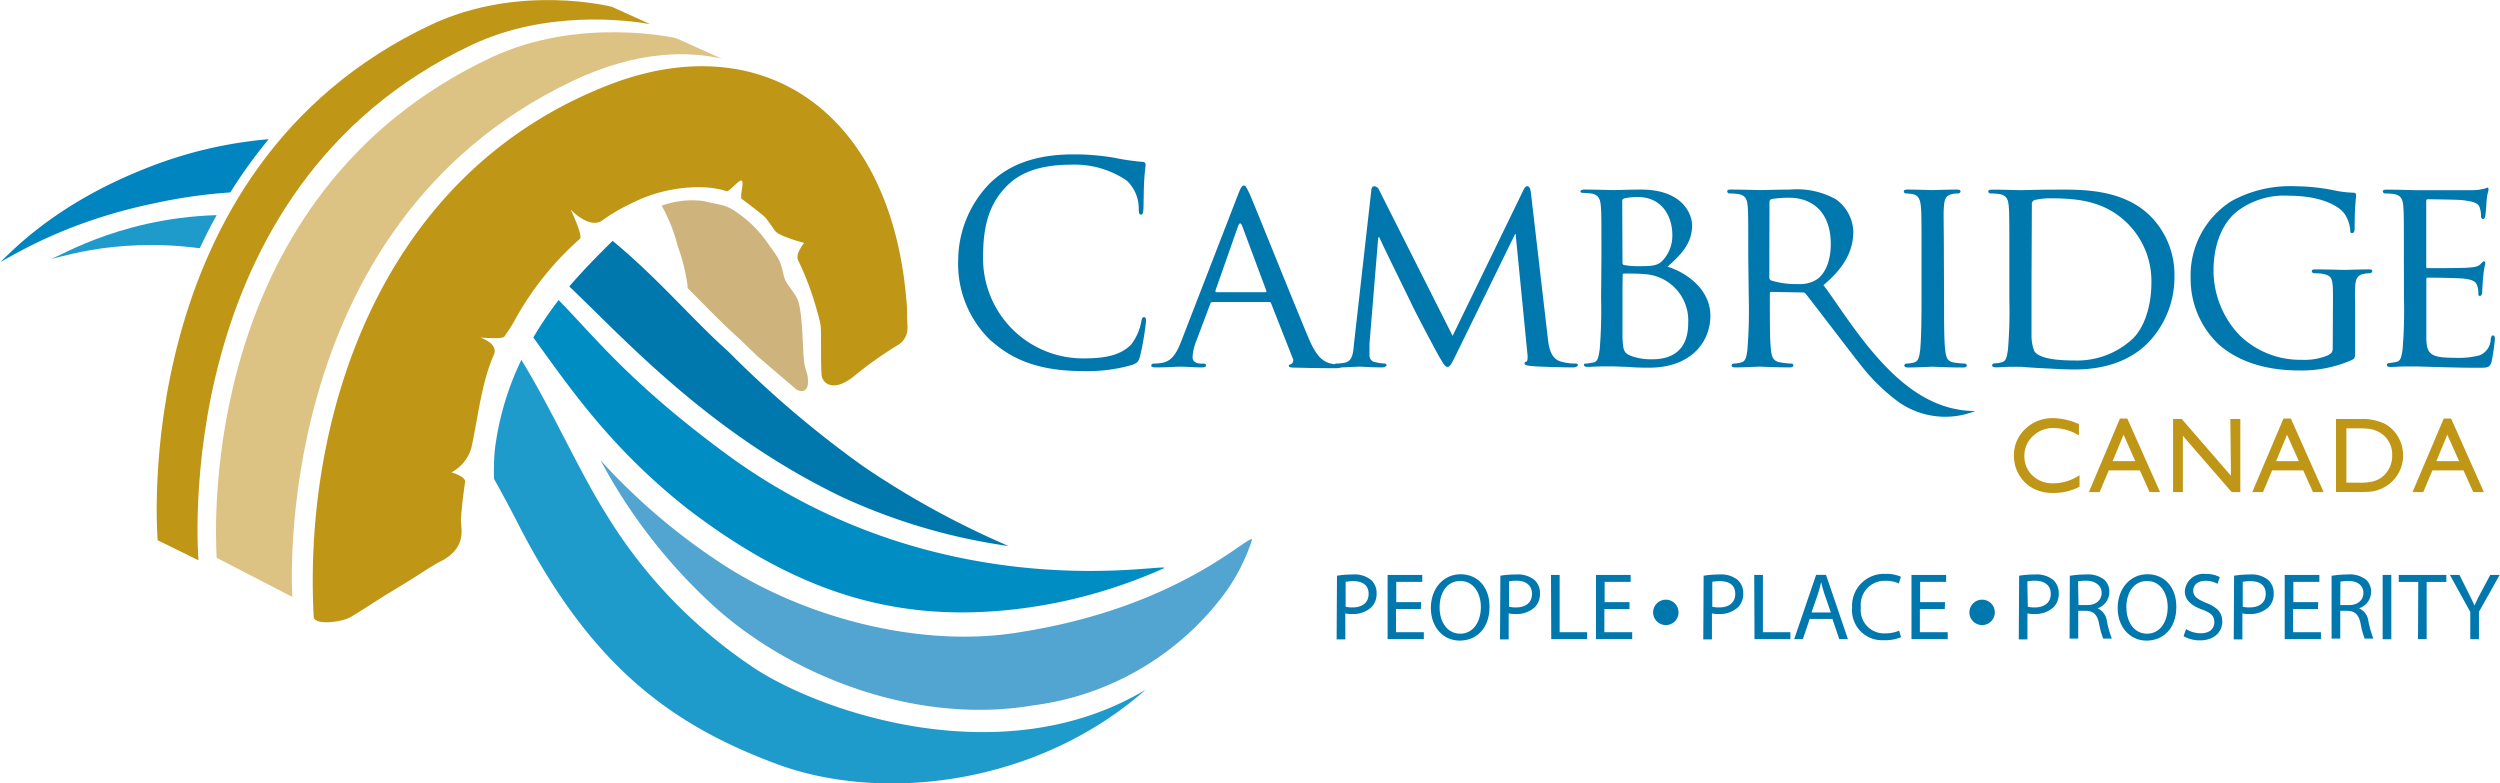 <?xml version="1.0" encoding="UTF-8"?>
<svg xmlns="http://www.w3.org/2000/svg" width="288.43" height="90.37" viewBox="0 0 288.43 90.37">
  <defs>
    <style>.a{fill:#0078ae;}.b{fill:#ceb47c;}.c{fill:#52a5d1;}.d{fill:#0085c0;}.e{fill:#0083bd;}.f{fill:#dcc283;}.g{fill:#bf9615;}.h{fill:#008dc3;}.i{fill:#1e9bca;}</style>
  </defs>
  <title>logo</title>
  <path class="a" d="M114.41,39.39a12.23,12.23,0,0,1-3.86-9.45,12.77,12.77,0,0,1,3.57-8.71c1.92-1.92,4.82-3.42,9.74-3.42a27.16,27.16,0,0,1,4.63.38,28,28,0,0,0,3.26.48c.35,0,.42.16.42.35s-.09.64-.16,1.79-.06,2.81-.09,3.29-.1.67-.29.67-.25-.22-.25-.67A4.43,4.43,0,0,0,130,20.84,10.63,10.63,0,0,0,123.63,19c-4.25,0-6.22,1.25-7.34,2.33-2.33,2.23-2.87,5.07-2.87,8.33a11.53,11.53,0,0,0,11.52,11.69c2.39,0,4.28-.29,5.56-1.6a6.18,6.18,0,0,0,1.18-2.68c.06-.35.13-.48.32-.48s.22.22.22.48a33.23,33.23,0,0,1-.7,4.08c-.2.61-.26.67-.83.93a18.5,18.5,0,0,1-5.75.73c-4.79,0-8-1.18-10.53-3.45"></path>
  <path class="a" d="M142.85,22.41c.35-.89.47-1,.67-1s.38.38.67,1c.51,1.15,5,12.35,6.73,16.47,1,2.43,1.79,2.77,2.39,3a4,4,0,0,0,1.12.16c.16,0,.35.06.35.22s-.32.22-.64.22-2.48,0-4.44-.06c-.55,0-1,0-1-.19s.06-.13.18-.19a.5.5,0,0,0,.25-.74L146.65,35c-.07-.13-.1-.16-.26-.16h-6.47a.3.3,0,0,0-.29.22L138,39.39a5.62,5.62,0,0,0-.41,1.82c0,.54.47.74,1,.74h.26c.23,0,.29.1.29.22s-.16.22-.42.22c-.67,0-2.2-.09-2.52-.09s-1.69.09-2.84.09c-.35,0-.54-.06-.54-.22a.25.25,0,0,1,.26-.22,8.15,8.15,0,0,0,.83-.06c1.28-.16,1.82-1.12,2.36-2.49ZM146,33.71c.13,0,.13-.06.09-.19l-2.77-7.43c-.16-.42-.32-.42-.48,0l-2.61,7.43c0,.13,0,.19.09.19Z"></path>
  <path class="a" d="M178.56,38.88c.1,1,.29,2.43,1.44,2.81a5.91,5.91,0,0,0,1.82.25c.13,0,.22.06.22.19s-.25.26-.57.26c-.63,0-3.77-.06-4.78-.16-.67-.06-.8-.16-.8-.29a.23.23,0,0,1,.19-.22c.16,0,.2-.45.13-1L174.86,27h-.06L168,40.89c-.57,1.18-.74,1.44-1,1.44s-.42-.26-1-1.25c-.73-1.34-2.59-4.82-3.28-6.29-.83-1.73-3.1-6.29-3.58-7.41h-.13L158,39.64c0,.42,0,.93,0,1.37a.76.76,0,0,0,.67.77,4.63,4.63,0,0,0,1.08.16c.1,0,.22.1.22.19s-.19.26-.51.26c-1.05,0-2.39-.09-2.62-.09s-1.59.09-2.36.09c-.29,0-.48-.06-.48-.26s.13-.19.29-.19a5.49,5.49,0,0,0,.83-.09c.93-.16,1-1.15,1.09-2.17l2-17.71c0-.29.16-.48.32-.48a.63.63,0,0,1,.57.41l8.49,16.85,8.17-16.82c.13-.26.26-.45.45-.45s.35.22.41.73Z"></path>
  <path class="a" d="M184.76,29.72c0-4.21,0-5-.06-5.84s-.23-1.44-1.15-1.56a9.3,9.3,0,0,0-1-.07c-.09,0-.22-.06-.22-.16s.13-.22.45-.22c1.27,0,3.09.06,3.25.06.67,0,2-.06,3.29-.06,4.69,0,5.9,2.71,5.9,4.15,0,2.13-1.4,3.47-2.84,4.75,2.14.64,4.95,2.59,4.95,5.65s-2.26,6-7.05,6c-.51,0-1.53,0-2.43-.09l-1.82-.06c-.06,0-.57,0-1.14,0s-1.25.06-1.7.06c-.28,0-.44-.06-.44-.22s.06-.16.22-.16a8.3,8.3,0,0,0,.86-.13c.54-.09.6-.7.73-1.5a55.79,55.79,0,0,0,.16-5.87Zm2.43.57c0,.19.06.26.2.29a8.71,8.71,0,0,0,1.72.13c1.56,0,2.17-.06,2.75-.7a4.17,4.17,0,0,0,1.08-2.91c0-2.08-1.15-4.37-4-4.37a8,8,0,0,0-1.43.13c-.26.06-.35.13-.35.29Zm0,3c0,2.11,0,5.37,0,5.78.1,1.31.1,1.63,1,2a6.8,6.8,0,0,0,2.46.38c1.85,0,4.12-.7,4.12-4.18a5.35,5.35,0,0,0-5.2-5.65c-.35-.06-1.75-.06-2.2-.06-.1,0-.16.06-.16.19Z"></path>
  <path class="a" d="M201.7,29.72c0-4.21,0-5-.06-5.84s-.22-1.37-1.15-1.5a8.88,8.88,0,0,0-1-.06.27.27,0,0,1-.22-.23c0-.16.13-.22.44-.22,1.28,0,3.16.06,3.32.06s2.65-.06,3.51-.06A9.2,9.2,0,0,1,211.82,23a4.76,4.76,0,0,1,2,3.71c0,2-.83,4-3.45,6.19,1.07,1.33,3.06,4.59,5.63,7.65,3,3.55,6.79,6.87,11.89,6.87a9.38,9.38,0,0,1-8.79-1,22.33,22.33,0,0,1-4.5-4.4c-1.17-1.47-5.67-7.39-6.27-8.12a.44.44,0,0,0-.38-.16l-3.57-.06c-.13,0-.19.06-.19.22v.64c0,2.62,0,4.72.13,5.84.09.8.25,1.31,1.12,1.44a10.36,10.36,0,0,0,1.24.13.2.2,0,0,1,.22.22c0,.13-.12.22-.45.22-1.53,0-3.32-.09-3.45-.09s-1.91.09-2.78.09c-.29,0-.44-.06-.44-.22a.21.21,0,0,1,.22-.22,4.13,4.13,0,0,0,.87-.13c.54-.13.61-.64.73-1.44a56.56,56.56,0,0,0,.16-5.87ZM204.13,32a.4.4,0,0,0,.19.35,9.4,9.4,0,0,0,3.1.42,3.66,3.66,0,0,0,2.11-.48c1-.64,1.69-2.08,1.69-4.15,0-3.38-1.85-5.33-4.85-5.33a12.44,12.44,0,0,0-2,.16.34.34,0,0,0-.22.32Z"></path>
  <path class="a" d="M224.29,34.51c0,2.62,0,4.75.13,5.87.1.8.2,1.31,1,1.44a11.53,11.53,0,0,0,1.27.13.22.22,0,0,1,.22.23c0,.13-.13.22-.45.22-1.57,0-3.39-.09-3.52-.09s-1.92.09-2.78.09c-.29,0-.45-.06-.45-.22a.22.22,0,0,1,.22-.23,4.06,4.06,0,0,0,.86-.12c.54-.13.64-.64.74-1.44.12-1.12.16-3.25.16-5.87V29.72c0-4.21,0-5-.07-5.84s-.29-1.34-.89-1.47a5.19,5.19,0,0,0-.86-.09.24.24,0,0,1-.22-.23c0-.16.13-.22.44-.22.93,0,2.68.06,2.84.06s1.95-.06,2.81-.06c.31,0,.45.06.45.22a.28.28,0,0,1-.22.23,3.15,3.15,0,0,0-.7.06c-.77.16-.93.54-1,1.5s0,1.63,0,5.84Z"></path>
  <path class="a" d="M231.82,29.72c0-4.21,0-5-.06-5.84s-.23-1.37-1.15-1.5a8.44,8.44,0,0,0-1-.06.28.28,0,0,1-.22-.22c0-.16.13-.22.45-.22,1.28,0,3.1.06,3.26.06.32,0,2.11-.06,3.76-.06,2.81,0,7.95-.26,11.27,3.09a9.56,9.56,0,0,1,2.74,6.9,10.88,10.88,0,0,1-3,7.63c-1.21,1.25-3.74,3.13-8.52,3.13-1.21,0-2.71-.1-3.93-.16s-2.17-.15-2.29-.15-.58,0-1.15,0-1.24.06-1.69.06c-.29,0-.45-.06-.45-.22a.22.22,0,0,1,.22-.23,3.89,3.89,0,0,0,.87-.13c.54-.13.6-.64.73-1.44a54.41,54.41,0,0,0,.16-5.87Zm2.56,2.94c0,2.87,0,5.39,0,5.9a5.11,5.11,0,0,0,.32,1.95c.35.51,1.34,1.08,4.65,1.08A9.41,9.41,0,0,0,246,39.13c1.47-1.37,2.21-4,2.21-6.45a9.4,9.4,0,0,0-2.65-6.8c-2.65-2.68-5.74-3-9.1-3a7.64,7.64,0,0,0-1.69.19.48.48,0,0,0-.35.54Z"></path>
  <path class="a" d="M269.16,34.34c0-2.21-.06-2.52-1.21-2.75a9.25,9.25,0,0,0-1-.07.27.27,0,0,1-.23-.22c0-.19.13-.22.45-.22,1.28,0,3.16.06,3.32.06s1.89-.06,2.75-.06c.31,0,.45,0,.45.22a.28.28,0,0,1-.22.22,3,3,0,0,0-.7.07c-.77.13-1,.54-1.05,1.5s0,1.66,0,2.81v4.16c0,1.25,0,1.28-.38,1.47a14.28,14.28,0,0,1-6,1.21c-2.14,0-6.13-.26-9.25-2.9a10.38,10.38,0,0,1-3.35-7.73,10.14,10.14,0,0,1,4.69-8.9,14.06,14.06,0,0,1,7.46-1.72,23.23,23.23,0,0,1,4.31.45,12.24,12.24,0,0,0,2.27.29c.29,0,.36.13.36.26,0,.38-.17,1.12-.17,3.83,0,.45-.12.57-.32.57s-.19-.16-.19-.41a4,4,0,0,0-.64-1.79c-.7-1-2.84-2.11-6.48-2.11a8.94,8.94,0,0,0-5.87,1.76c-1.63,1.24-2.78,3.67-2.78,6.83a10.8,10.8,0,0,0,3,7.5,10,10,0,0,0,7.18,2.84,7,7,0,0,0,3-.51c.35-.19.57-.32.57-.83Z"></path>
  <path class="a" d="M277.34,29.72c0-4.21,0-5-.06-5.84s-.23-1.37-1.15-1.5a8.74,8.74,0,0,0-1-.06.27.27,0,0,1-.22-.22c0-.16.13-.22.45-.22,1.28,0,3.09.06,3.25.06s6.07,0,6.71,0,1.05-.13,1.27-.16.25-.13.39-.13.12.13.12.26-.16.51-.22,1.28c0,.25-.1,1.47-.16,1.79,0,.13-.13.29-.26.29s-.22-.12-.22-.35a3,3,0,0,0-.16-1c-.19-.45-.48-.64-2-.83-.47-.06-3.73-.1-4-.1-.13,0-.16.1-.16.29v7.37c0,.19,0,.29.16.29.35,0,4,0,4.69-.06s1.09-.1,1.38-.38.32-.35.42-.35.16.06.16.22-.16.61-.23,1.5c-.06.54-.12,1.56-.12,1.76s-.06.51-.26.51-.19-.09-.19-.26a2.46,2.46,0,0,0-.12-.89c-.1-.38-.36-.7-1.44-.83-.77-.1-3.77-.13-4.25-.13a.17.17,0,0,0-.19.19v2.27c0,.92,0,4.08,0,4.62.06,1.82.58,2.17,3.35,2.17a9.33,9.33,0,0,0,2.8-.29,2.05,2.05,0,0,0,1.28-1.88c.06-.32.13-.41.29-.41s.19.22.19.41a22.66,22.66,0,0,1-.38,2.62c-.2.7-.48.7-1.57.7-2.11,0-3.73-.06-4.89-.09s-1.91-.06-2.33-.06c-.06,0-.6,0-1.21,0s-1.18.06-1.63.06c-.29,0-.45-.06-.45-.22a.21.21,0,0,1,.22-.23,7.8,7.8,0,0,0,.86-.13c.54-.1.6-.64.73-1.44a55.14,55.14,0,0,0,.16-5.87Z"></path>
  <path class="b" d="M79.33,33c0,.08,0,.15,0,.23l.93.94c1.77,1.79,3.43,3.49,5.13,5l.08.07c.67.66,1.33,1.3,2,1.93l4.38,3.74c.19.17,1.49.71,1.36-1.12,0-.61-.25-1-.4-1.8-.23-1.26-.14-5.78-.78-7.4-.28-.72-1-1.45-1.38-2.17s-.3-1.83-1.11-3c-.24-.35-1-1.42-1.24-1.75a13.5,13.5,0,0,0-3.05-3c-1.59-1.16-1.89-.93-4.1-1.48a10.32,10.32,0,0,0-4.81.54,19.34,19.34,0,0,1,1.86,4.7A21.22,21.22,0,0,1,79.33,33Z"></path>
  <path class="c" d="M144.46,62.24a21.94,21.94,0,0,1-3.76,7,32.67,32.67,0,0,1-21.5,12.14c-13.83,2.35-28.62-3.64-37.5-12.06A62.76,62.76,0,0,1,69.29,53.11a72.1,72.1,0,0,0,14.09,12c9.68,6.3,23.22,9.76,34.5,7.79C136.13,70,144,61.67,144.46,62.24Z"></path>
  <path class="d" d="M31,16.06a49.41,49.41,0,0,0-14.49,3.49C4.9,24.19.14,30.49,0,30.18c.09.29,6.35-4.36,17.73-6.71a59.91,59.91,0,0,1,8.84-1.27A56.73,56.73,0,0,1,31,16.06Z"></path>
  <path class="a" d="M99.62,53.82A121,121,0,0,1,84.05,40.58c-4.2-3.75-8.14-8.48-13.37-12.79-1.46,1.44-3.21,3.18-5,5.26C72.06,39.11,81.83,50,97.21,57.37A68.68,68.68,0,0,0,116.37,63,100,100,0,0,1,99.62,53.82Z"></path>
  <path class="e" d="M78.64,22.1"></path>
  <path class="f" d="M78,4.4S66.86,1.84,56.64,6.65C23.09,22.44,24.78,60.58,25,64.36l8.73,4.51S30.82,26.14,66,9.37c7.63-3.64,13.57-3.45,17.27-2.6Z"></path>
  <path class="g" d="M54.43,5.18C63,1.13,72.33,2.31,75,2.78l-4.42-2S59.94-1.95,49.72,2.86C14.47,19.45,18.19,62.33,18.19,62.33l4.71,2.31S19.18,21.77,54.43,5.18Z"></path>
  <path class="g" d="M104.65,36.5a15.41,15.41,0,0,0-.1-2.12C102.65,12.87,88,3,70.42,9.73,43.47,20.08,35,48.65,36.19,71.13c0,1,2.85.7,4,.19.6-.27,2.24-1.37,4.15-2.58L45.56,68l1.47-.9c.91-.54,2.86-1.86,3.66-2.26,3.38-1.65,2.42-4,2.49-5,.11-1.42.27-2.83.48-4.24.1-.64-1.58-1.1-1.58-1.1a4.67,4.67,0,0,0,2.31-2.85C55.18,48,55.55,44.14,57,40.87c.49-1.27-1.59-1.93-1.59-1.93s2.55.23,2.78-.11c.46-.68.93-1.35,1.26-2a35,35,0,0,1,7.45-9.27c.4-.37-1.07-3.39-1.07-3.39s2.15,2.31,3.64,1.27a20.64,20.64,0,0,1,3.24-1.91,17.16,17.16,0,0,1,8.23-1.93,10.66,10.66,0,0,1,2.89.45c.32.11,1.43-1.37,1.74-1.21s-.25,1.91,0,2.11c.51.36,2.19,1.64,2.66,2.08.28.26,1,1.37,1.24,1.66.59.64,3.31,1.33,3.31,1.33s-1.06,1.27-.7,2a33.72,33.72,0,0,1,2.18,5.83c.08.26.15.52.22.79s.13.54.18.82c.13.64,0,4.11.13,5.81.09.94,1.3,2,3.58.26a45.34,45.34,0,0,1,5.33-3.79,2.26,2.26,0,0,0,1-1.88C104.7,37.38,104.67,36.94,104.65,36.5Z"></path>
  <path class="h" d="M84,52.53C72.8,44.31,68.73,39,64.45,34.62a40.92,40.92,0,0,0-2.92,4.32c4.12,5.68,8.87,12.7,17.68,19.67C92,68.44,103.46,71.8,116.86,70.32a58.32,58.32,0,0,0,17.46-4.78C134.83,64.84,108.69,70.55,84,52.53Z"></path>
  <path class="i" d="M25,24.82c-11.89.36-19.13,5.46-19.14,5-.08.36,6.74-2.56,17.19-1.18C23.67,27.31,24.33,26,25,24.82Z"></path>
  <path class="i" d="M87.16,77.17A56.75,56.75,0,0,1,69.92,59.29c-3.15-5-6.15-11.87-9.77-17.77A33,33,0,0,0,57.09,51.9,26.65,26.65,0,0,0,57,55.26q1.4,2.49,2.82,5.26c8.38,16.34,17.63,23.1,29.78,27.62s30.06,2.48,42.58-8.57C115.82,89.38,95,82.25,87.16,77.17Z"></path>
  <path class="g" d="M239.92,54.82v1.33a6.32,6.32,0,0,1-3.06.72,4.74,4.74,0,0,1-2.39-.57,4.18,4.18,0,0,1-1.55-1.56,4.25,4.25,0,0,1-.57-2.15,4.11,4.11,0,0,1,1.31-3.1,4.5,4.5,0,0,1,3.24-1.25,7.61,7.61,0,0,1,2.95.69v1.3a5.81,5.81,0,0,0-2.89-.85,3.34,3.34,0,0,0-2.4.92,3,3,0,0,0-1,2.29,3,3,0,0,0,.94,2.28,3.35,3.35,0,0,0,2.41.89A5.46,5.46,0,0,0,239.92,54.82Z"></path>
  <path class="g" d="M244.58,48.29h.85l3.78,8.48H248l-1.12-2.5h-3.59l-1.05,2.5H241Zm1.77,4.91L245,50.15l-1.26,3.05Z"></path>
  <path class="g" d="M257.32,48.34h1.15v8.43h-1l-5.63-6.49v6.49h-1.13V48.34h1l5.68,6.55Z"></path>
  <path class="g" d="M263.45,48.29h.85l3.78,8.48h-1.23l-1.12-2.5h-3.59l-1.05,2.5h-1.24Zm1.77,4.91-1.36-3.05-1.26,3.05Z"></path>
  <path class="g" d="M269.51,56.76V48.34h2.84a6,6,0,0,1,2.72.52,3.91,3.91,0,0,1,1.59,1.52,4.24,4.24,0,0,1,.59,2.18,4.16,4.16,0,0,1-2.68,3.89,4.36,4.36,0,0,1-.87.25,12,12,0,0,1-1.52.06Zm2.71-7.34h-1.51v6.27h1.54a6.19,6.19,0,0,0,1.4-.12,3.38,3.38,0,0,0,.84-.31,2.89,2.89,0,0,0,.61-.47,3.12,3.12,0,0,0,.89-2.29,2.9,2.9,0,0,0-.92-2.22,3,3,0,0,0-.78-.52,3.27,3.27,0,0,0-.83-.27A8.34,8.34,0,0,0,272.22,49.42Z"></path>
  <path class="g" d="M281.94,48.29h.85l3.78,8.48h-1.23l-1.12-2.5h-3.59l-1.05,2.5h-1.24Zm1.77,4.91-1.36-3.05-1.26,3.05Z"></path>
  <path class="a" d="M154.25,66.42a11.09,11.09,0,0,1,1.84-.14,3,3,0,0,1,2.08.62,2,2,0,0,1,.65,1.55,2.18,2.18,0,0,1-.57,1.58,3.09,3.09,0,0,1-2.27.81,3.26,3.26,0,0,1-.77-.07v3h-1Zm1,3.58a3.17,3.17,0,0,0,.79.08c1.16,0,1.86-.57,1.86-1.57s-.7-1.46-1.75-1.46a4,4,0,0,0-.9.08Z"></path>
  <path class="a" d="M163.93,70.27h-2.87v2.67h3.21v.8h-4.18V66.33h4v.8h-3v2.34h2.87Z"></path>
  <path class="a" d="M171.85,70c0,2.54-1.55,3.91-3.44,3.91s-3.33-1.53-3.33-3.77,1.45-3.89,3.43-3.89S171.85,67.75,171.85,70Zm-5.76.11c0,1.6.86,3,2.38,3s2.38-1.4,2.38-3.08c0-1.49-.77-3-2.37-3S166.09,68.45,166.09,70.07Z"></path>
  <path class="a" d="M173.1,66.42a11.09,11.09,0,0,1,1.84-.14,3,3,0,0,1,2.08.62,2,2,0,0,1,.65,1.55,2.18,2.18,0,0,1-.57,1.58,3.09,3.09,0,0,1-2.27.81,3.25,3.25,0,0,1-.77-.07v3h-1Zm1,3.58a3.17,3.17,0,0,0,.79.08c1.16,0,1.86-.57,1.86-1.57S176,67,175,67a4,4,0,0,0-.9.08Z"></path>
  <path class="a" d="M178.94,66.33h1v6.61h3.17v.8h-4.14Z"></path>
  <path class="a" d="M188,70.27H185.1v2.67h3.21v.8h-4.18V66.33h4v.8h-3v2.34H188Z"></path>
  <path class="a" d="M196.55,66.42a11.09,11.09,0,0,1,1.84-.14,3,3,0,0,1,2.08.62,2,2,0,0,1,.65,1.55,2.18,2.18,0,0,1-.57,1.58,3.09,3.09,0,0,1-2.27.81,3.26,3.26,0,0,1-.77-.07v3h-1Zm1,3.58a3.18,3.18,0,0,0,.79.08c1.16,0,1.86-.57,1.86-1.57s-.7-1.46-1.75-1.46a4,4,0,0,0-.9.08Z"></path>
  <path class="a" d="M202.39,66.33h1v6.61h3.17v.8h-4.14Z"></path>
  <path class="a" d="M208.79,71.41,208,73.74h-1l2.53-7.42h1.14l2.53,7.42h-1l-.79-2.33Zm2.44-.75-.74-2.13c-.17-.48-.27-.92-.38-1.35h0c-.11.43-.22.89-.37,1.34L209,70.66Z"></path>
  <path class="a" d="M219.33,73.51a4.69,4.69,0,0,1-2,.35,3.46,3.46,0,0,1-3.65-3.76,3.68,3.68,0,0,1,3.87-3.89,4,4,0,0,1,1.76.33l-.24.78a3.4,3.4,0,0,0-1.49-.31,2.76,2.76,0,0,0-2.89,3.06,2.69,2.69,0,0,0,2.84,3,3.86,3.86,0,0,0,1.57-.31Z"></path>
  <path class="a" d="M224.37,70.27h-2.87v2.67h3.21v.8h-4.18V66.33h4v.8h-3v2.34h2.87Z"></path>
  <path class="a" d="M232.95,66.42a11.09,11.09,0,0,1,1.84-.14,3,3,0,0,1,2.08.62,2,2,0,0,1,.65,1.55,2.18,2.18,0,0,1-.57,1.58,3.09,3.09,0,0,1-2.27.81,3.26,3.26,0,0,1-.77-.07v3h-1Zm1,3.58a3.18,3.18,0,0,0,.79.08c1.16,0,1.86-.57,1.86-1.57S235.85,67,234.8,67a4,4,0,0,0-.9.08Z"></path>
  <path class="a" d="M238.8,66.43a11.17,11.17,0,0,1,1.84-.15,3.07,3.07,0,0,1,2.14.6,1.89,1.89,0,0,1,.58,1.42A2,2,0,0,1,242,70.18v0a1.86,1.86,0,0,1,1.08,1.5,11.78,11.78,0,0,0,.57,2h-1a9.28,9.28,0,0,1-.48-1.77c-.22-1-.63-1.41-1.5-1.44h-.9v3.21h-1Zm1,3.38h1c1,0,1.67-.56,1.67-1.41S241.71,67,240.7,67a4.2,4.2,0,0,0-.95.08Z"></path>
  <path class="a" d="M251.09,70c0,2.54-1.55,3.91-3.44,3.91s-3.33-1.53-3.33-3.77,1.45-3.89,3.43-3.89S251.09,67.75,251.09,70Zm-5.76.11c0,1.6.86,3,2.38,3s2.38-1.4,2.38-3.08c0-1.49-.77-3-2.37-3S245.32,68.45,245.32,70.07Z"></path>
  <path class="a" d="M252.21,72.58a3.26,3.26,0,0,0,1.71.48c1,0,1.55-.52,1.55-1.27s-.4-1.09-1.4-1.46c-1.21-.44-2-1.08-2-2.11a2.14,2.14,0,0,1,2.4-2,3.31,3.31,0,0,1,1.63.36l-.26.78a2.74,2.74,0,0,0-1.4-.35c-1,0-1.4.61-1.4,1.11,0,.69.45,1,1.47,1.43,1.25.48,1.88,1.09,1.88,2.18s-.84,2.15-2.58,2.15a3.82,3.82,0,0,1-1.89-.48Z"></path>
  <path class="a" d="M257.75,66.42a11.09,11.09,0,0,1,1.84-.14,3,3,0,0,1,2.08.62,2,2,0,0,1,.65,1.55,2.18,2.18,0,0,1-.57,1.58,3.09,3.09,0,0,1-2.27.81,3.26,3.26,0,0,1-.77-.07v3h-1Zm1,3.58a3.18,3.18,0,0,0,.79.08c1.16,0,1.86-.57,1.86-1.57s-.7-1.46-1.75-1.46a4,4,0,0,0-.9.08Z"></path>
  <path class="a" d="M267.43,70.27h-2.87v2.67h3.21v.8h-4.18V66.33h4v.8h-3v2.34h2.87Z"></path>
  <path class="a" d="M269,66.43a11.17,11.17,0,0,1,1.84-.15,3.06,3.06,0,0,1,2.14.6,1.89,1.89,0,0,1,.58,1.42,2,2,0,0,1-1.39,1.88v0a1.86,1.86,0,0,1,1.08,1.5,11.78,11.78,0,0,0,.57,2h-1a9.28,9.28,0,0,1-.48-1.77c-.22-1-.63-1.41-1.5-1.44H270v3.21h-1Zm1,3.38h1c1,0,1.67-.56,1.67-1.41s-.69-1.37-1.7-1.37a4.2,4.2,0,0,0-.95.08Z"></path>
  <path class="a" d="M275.89,66.33v7.42h-1V66.33Z"></path>
  <path class="a" d="M279,67.14h-2.25v-.81h5.49v.81h-2.27v6.6h-1Z"></path>
  <path class="a" d="M285,73.74V70.6l-2.35-4.27h1.1l1,2c.28.56.51,1,.74,1.53h0c.2-.48.46-1,.75-1.53l1.07-2h1.08L286,70.59v3.16Z"></path>
  <circle class="a" cx="192.19" cy="70.65" r="1.47"></circle>
  <circle class="a" cx="228.68" cy="70.65" r="1.47"></circle>
</svg>
